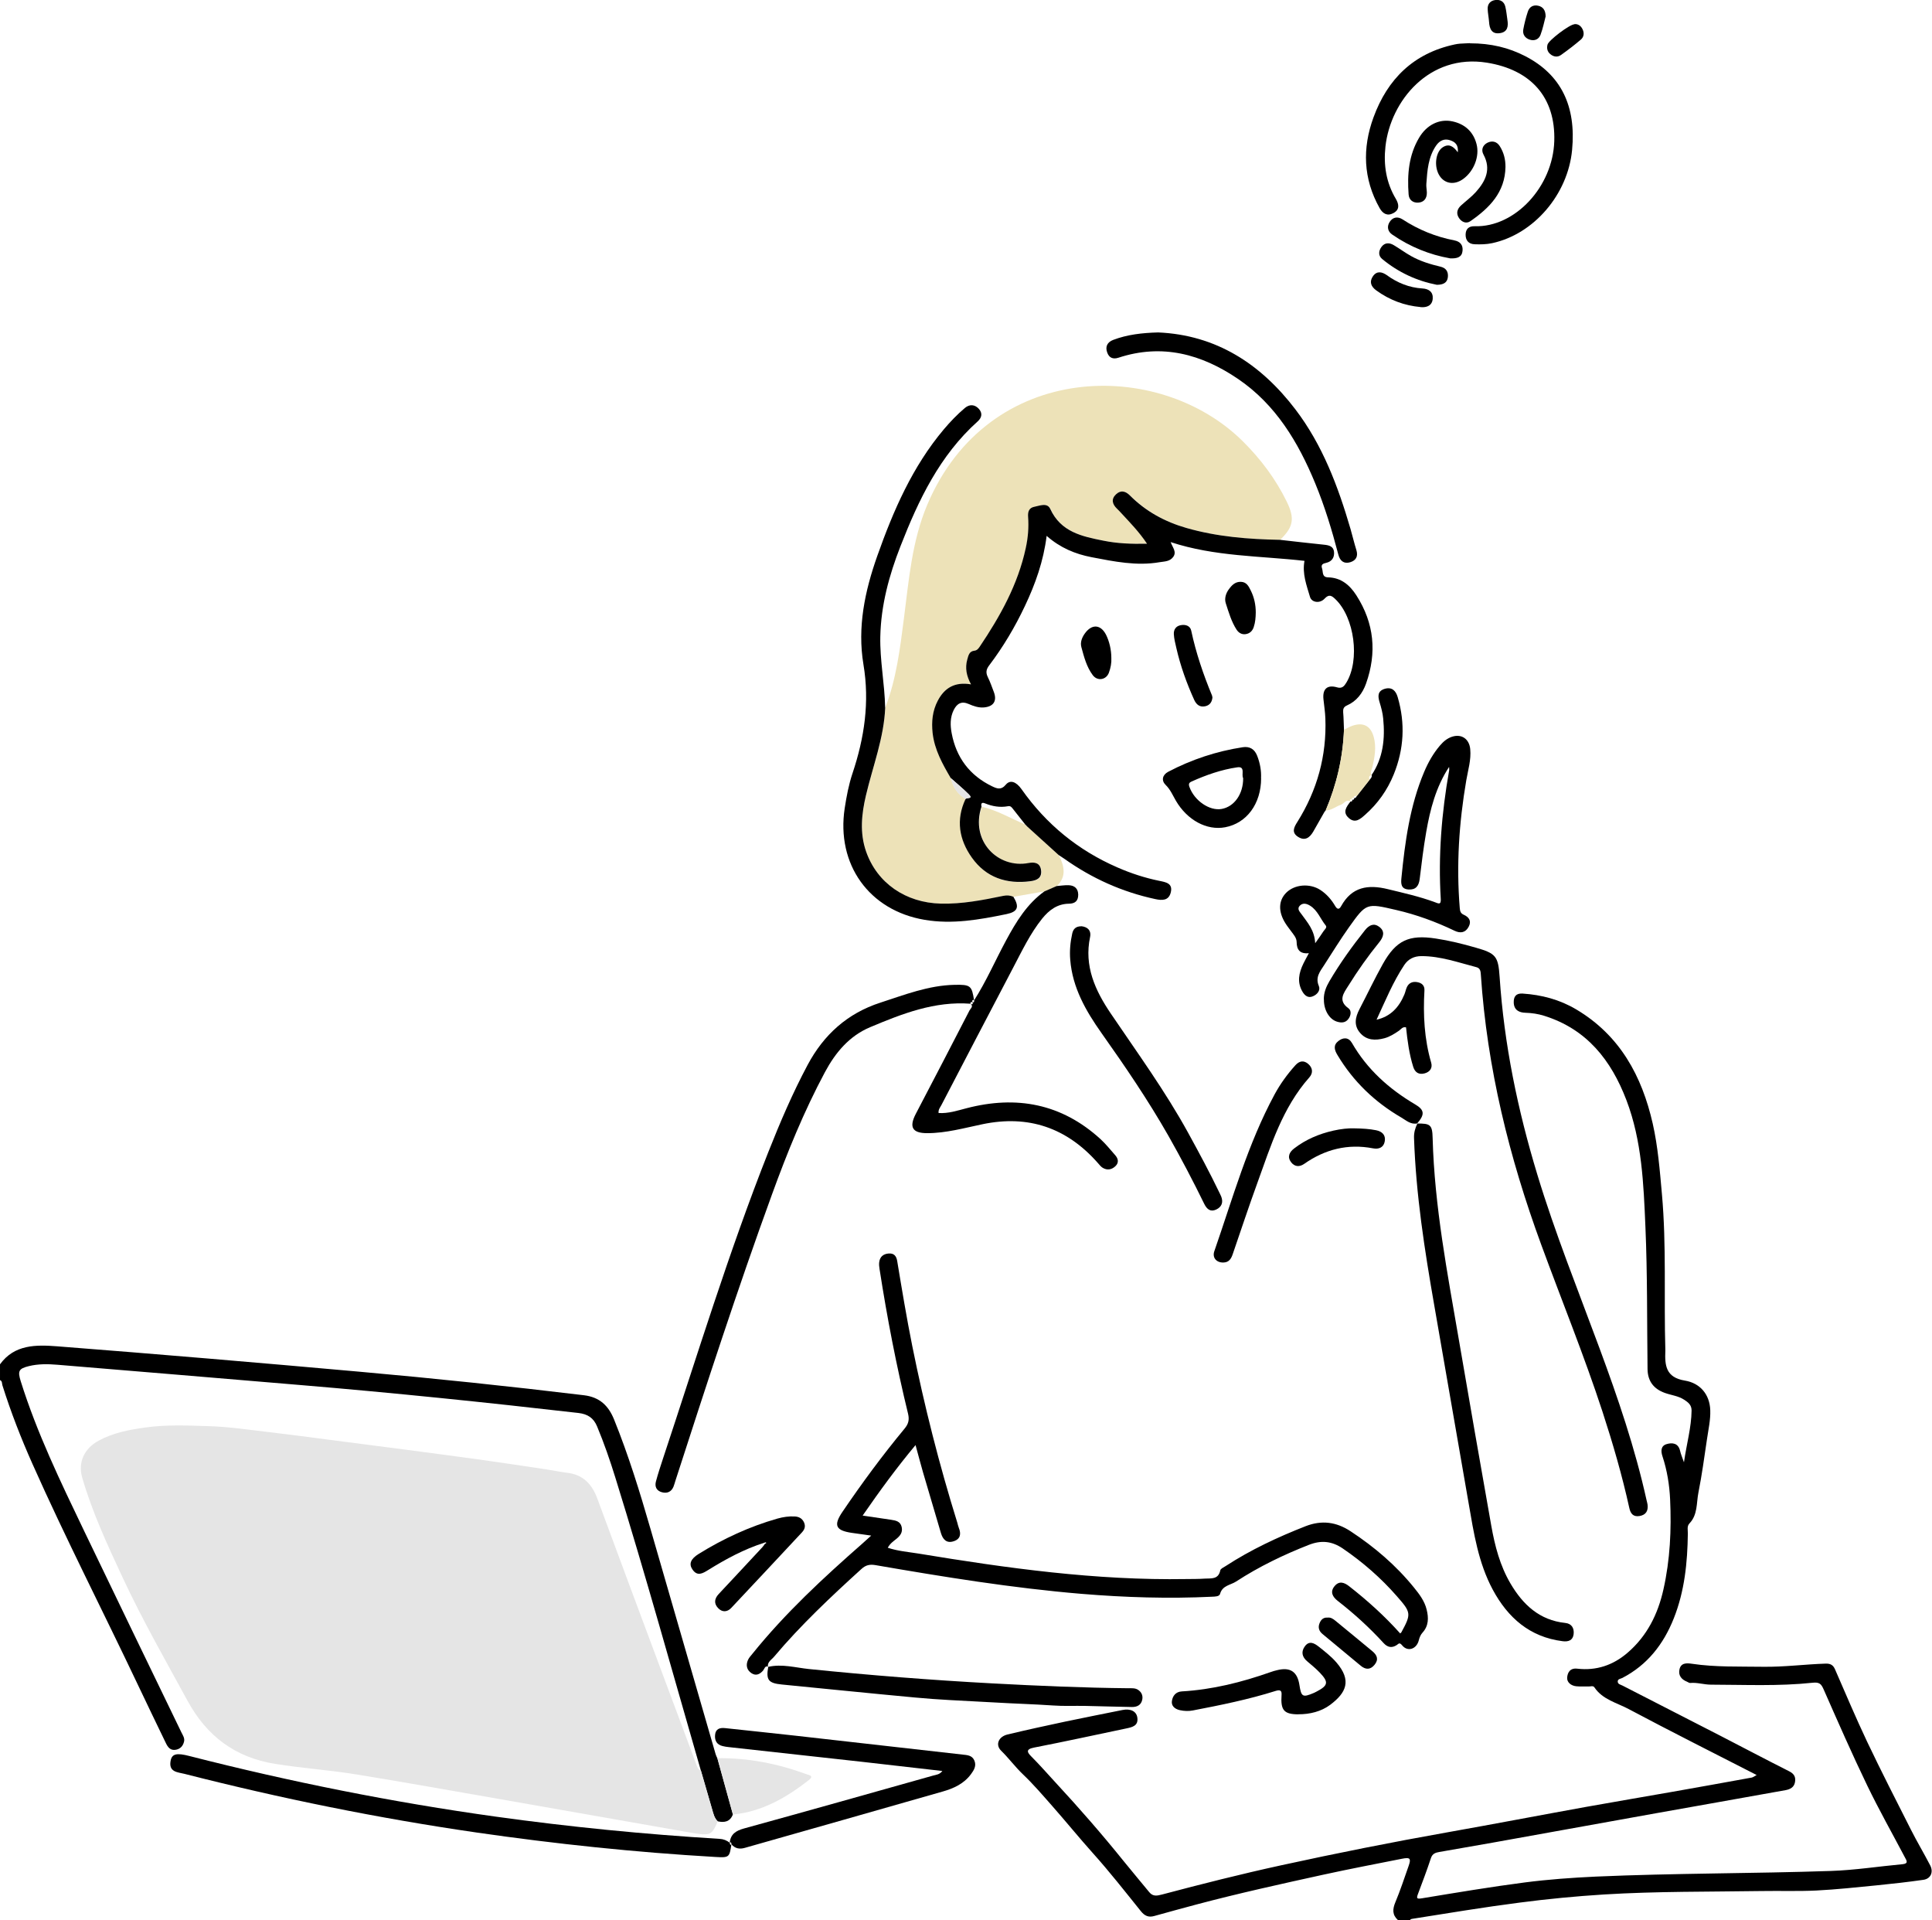<?xml version="1.0" encoding="UTF-8"?>
<svg id="_レイヤー_2" data-name="レイヤー 2" xmlns="http://www.w3.org/2000/svg" viewBox="0 0 263.67 261.99">
  <defs>
    <style>
      .cls-1 {
        fill: #e5e5e5;
      }

      .cls-2 {
        fill: #ede2b8;
      }
    </style>
  </defs>
  <g id="data">
    <g>
      <path d="M190.78,261.99c-.79-.72-.74-1.5-.34-2.45.67-1.6,1.21-3.26,1.79-4.9.38-1.07.23-1.24-.92-1.01-3.57.71-7.15,1.39-10.71,2.17-5.78,1.27-11.56,2.54-17.29,4.06-1.94.51-3.86,1.05-5.79,1.58-.76.21-1.29,0-1.82-.66-2.15-2.67-4.26-5.37-6.55-7.92-1.9-2.12-3.69-4.33-5.57-6.46-1.29-1.46-2.56-2.95-3.97-4.29-1.07-1.02-1.94-2.21-2.99-3.24-.8-.79-.36-1.9.88-2.2,2.62-.63,5.25-1.2,7.88-1.76,2.59-.55,5.2-1.05,7.8-1.58,1.1-.22,1.92.16,2.04,1.05.15,1.1-.68,1.29-1.49,1.46-4.21.88-8.41,1.8-12.63,2.62-1.17.23-.88.68-.36,1.2,1.16,1.16,2.23,2.39,3.34,3.59,3.21,3.47,6.32,7.03,9.29,10.72,1.14,1.42,2.33,2.81,3.48,4.22.5.61,1.06.49,1.72.32,5.4-1.43,10.81-2.8,16.27-3.99,7.55-1.65,15.13-3.16,22.74-4.51,6.32-1.12,12.62-2.33,18.93-3.47,3.89-.7,7.79-1.35,11.68-2.04,3.63-.64,7.25-1.29,10.87-1.95.21-.04.39-.2.68-.35-5.87-3.01-11.7-5.93-17.45-8.99-1.62-.87-3.57-1.29-4.7-2.98-.17-.25-.52-.1-.79-.11-.56-.02-1.12.03-1.68-.03-.7-.07-1.29-.53-1.24-1.19.05-.66.38-1.33,1.38-1.21,2.6.3,4.89-.47,6.87-2.18,2.67-2.3,4.14-5.28,4.89-8.64.91-4.04,1.1-8.15.91-12.27-.09-1.98-.41-3.97-1.04-5.88-.25-.74-.22-1.44.56-1.67.76-.23,1.59-.16,1.84.91.1.45.29.88.53,1.57.36-2.52,1.01-4.74,1.04-7.06,0-.78-.47-1.12-1-1.47-.8-.53-1.76-.62-2.63-.93-1.55-.55-2.36-1.62-2.38-3.26-.08-6.47-.01-12.95-.29-19.42-.25-5.83-.47-11.7-2.59-17.27-2.09-5.48-5.42-9.7-11.24-11.52-.83-.26-1.67-.38-2.55-.41-.83-.02-1.55-.35-1.59-1.37-.03-.83.31-1.3,1.19-1.25,2.61.17,5.08.82,7.35,2.17,5.95,3.54,8.95,9.07,10.43,15.58.71,3.14.96,6.35,1.25,9.57.64,7.1.26,14.2.47,21.3,0,.04,0,.08,0,.12-.08,1.98.04,3.64,2.66,4.07,2.05.33,3.4,1.86,3.47,4.04.05,1.32-.26,2.65-.45,3.97-.36,2.43-.69,4.88-1.17,7.29-.28,1.42-.08,3-1.22,4.19-.37.39-.21.91-.22,1.38-.05,3.96-.44,7.86-1.92,11.58-1.4,3.52-3.6,6.35-7.03,8.13-.22.11-.61.13-.62.46-.01.4.4.44.66.58,4.45,2.28,8.91,4.56,13.36,6.85,3.13,1.61,6.24,3.26,9.38,4.84.69.35.92.79.79,1.5-.13.71-.69.96-1.26,1.07-5.91,1.07-11.82,2.1-17.73,3.16-7.43,1.33-14.85,2.68-22.28,4.01-2.42.43-4.84.84-7.26,1.27-.51.09-.94.21-1.15.83-.54,1.65-1.16,3.27-1.77,4.9-.24.63-.14.7.55.59,4.69-.77,9.37-1.56,14.08-2.17,3.19-.41,6.41-.64,9.63-.79,10.69-.47,21.4-.41,32.1-.77,3.26-.11,6.51-.62,9.76-.92.87-.08.56-.51.33-.94-1.72-3.26-3.53-6.47-5.13-9.78-2.09-4.33-4.02-8.74-5.96-13.14-.34-.77-.59-1-1.52-.9-4.61.49-9.24.27-13.86.26-.94,0-1.87-.32-2.83-.23-.14.01-.28-.11-.43-.17-.75-.3-1.2-.84-1.04-1.64.18-.96.99-.92,1.71-.81,3.23.48,6.48.36,9.72.41,2.86.04,5.69-.34,8.53-.43.66-.02,1.03.2,1.28.79,1.44,3.3,2.84,6.62,4.38,9.87,1.92,4.04,3.96,8.02,5.98,12.01.83,1.64,1.78,3.23,2.63,4.87.47.91.06,1.82-.93,1.96-2.1.3-4.22.54-6.34.75-2.75.27-5.5.57-8.26.71-2.47.12-4.96.03-7.43.07-7.19.11-14.39.03-21.57.47-3.84.24-7.68.61-11.51,1.11-4.89.63-9.76,1.44-14.63,2.21-.16.03-.31.06-.35.24h-1.68Z"/>
      <path d="M0,186.16c1.98-2.74,4.96-2.67,7.77-2.46,13.78,1.07,27.55,2.24,41.31,3.47,10.22.91,20.43,1.98,30.62,3.21,2.13.26,3.34,1.41,4.11,3.32,1.96,4.85,3.5,9.84,4.95,14.86,2.97,10.27,5.94,20.54,8.91,30.81.05.19.15.36.23.54.71,2.56,1.41,5.11,2.12,7.67-.38,1-1.15,1.14-2.07.94-.46-.43-.58-1.01-.75-1.58-.52-1.78-1.03-3.56-1.55-5.35-3.85-13.33-7.55-26.71-11.67-39.97-.73-2.36-1.54-4.7-2.49-6.98-.48-1.16-1.28-1.69-2.54-1.84-12.62-1.45-25.25-2.75-37.91-3.81-11.06-.93-22.13-1.86-33.19-2.77-1.31-.11-2.64-.13-3.93.19-1.37.34-1.52.67-1.1,2.03,2.21,7.07,5.43,13.72,8.62,20.37,4.42,9.21,8.88,18.39,13.32,27.58.19.39.47.77.36,1.24-.14.59-.49,1-1.11,1.12-.74.14-1.09-.32-1.37-.9-1.26-2.62-2.54-5.24-3.78-7.87-4.78-10.09-9.89-20.03-14.43-30.23-1.56-3.5-2.95-7.07-4.1-10.72-.08-.24,0-.58-.33-.72v-2.16Z"/>
      <path class="cls-1" d="M95.66,241.59c.51,1.78,1.03,3.56,1.55,5.35.16.57.29,1.15.75,1.58-.9,2.01-.93,2.03-4.28,1.44-8.52-1.49-17.04-3-25.56-4.49-6.49-1.13-12.97-2.29-19.48-3.35-3.68-.6-7.41-.85-11.1-1.44-5.47-.88-9.33-3.81-11.94-8.6-3.04-5.57-6.19-11.09-8.87-16.84-2.07-4.44-4.14-8.89-5.51-13.62-.61-2.1.3-3.98,2.22-5.03,1.99-1.09,4.17-1.5,6.39-1.81,2.91-.41,5.83-.27,8.73-.18,2.61.08,5.22.47,7.82.77,2.92.34,5.83.73,8.74,1.11,3.35.43,6.69.86,10.03,1.3,3.34.44,6.69.88,10.03,1.34,2.99.42,5.97.86,8.95,1.31,1.1.16,2.19.4,3.29.53,2.16.26,3.38,1.56,4.1,3.52,2.8,7.59,5.63,15.17,8.46,22.75,1.68,4.52,3.38,9.03,5.06,13.55.13.34.21.7.62.81Z"/>
      <path class="cls-2" d="M142.56,121.62c-1.42.25-2.84.5-4.25.75-.45-.19-.87-.23-1.38-.12-2.81.58-5.62,1.13-8.52,1.06-4.82-.12-8.7-2.81-10.2-7.11-.89-2.55-.62-5.11-.02-7.66.94-3.98,2.46-7.84,2.63-11.99,1.51-3.91,2.01-8.03,2.54-12.15.68-5.26,1.09-10.57,3.19-15.53,8.34-19.7,31.62-20.04,43.09-8.63,2.43,2.42,4.45,5.11,5.96,8.19,1.13,2.31.93,3.47-.89,5.23-4.32-.08-8.6-.42-12.77-1.62-2.93-.84-5.53-2.26-7.7-4.43-.6-.6-1.26-.75-1.89-.17-.7.65-.52,1.35.12,1.97.2.19.4.4.58.6,1.19,1.3,2.44,2.56,3.52,4.18-2.14.05-4.06-.03-5.93-.41-2.91-.58-5.82-1.17-7.27-4.33-.41-.9-1.43-.45-2.18-.3-.72.14-.9.67-.85,1.36.11,1.44-.02,2.87-.32,4.28-1.07,4.96-3.49,9.3-6.29,13.46-.18.27-.35.5-.73.54-.69.08-.79.63-.96,1.2-.33,1.15-.13,2.22.51,3.39-2.22-.38-3.63.5-4.53,2.22-.73,1.38-.88,2.88-.71,4.42.25,2.29,1.35,4.23,2.48,6.16.26,1.25.94,2.2,2.03,2.85-1.35,2.85-.89,5.56.86,8.02,1.94,2.72,4.72,3.64,8,3.21.9-.12,1.57-.45,1.44-1.5-.13-1.03-.91-1.14-1.71-.98-4.15.79-7.99-2.96-6.42-7.7,2.12.48,3.98,1.61,5.96,2.43l-.02-.02c0,.2.16.23.29.3,1.43,1.3,2.86,2.59,4.29,3.89.71,1.45,1.1,2.89-.26,4.21-.55.24-1.1.48-1.65.72Z"/>
      <path d="M129.76,106.18c-1.13-1.93-2.22-3.87-2.48-6.16-.17-1.55-.02-3.04.71-4.42.91-1.73,2.32-2.6,4.53-2.22-.63-1.17-.83-2.24-.51-3.39.16-.56.26-1.12.96-1.2.37-.04.55-.28.73-.54,2.8-4.16,5.22-8.49,6.29-13.46.31-1.41.43-2.84.32-4.28-.05-.69.13-1.22.85-1.36.76-.15,1.77-.6,2.18.3,1.45,3.16,4.36,3.75,7.27,4.33,1.88.38,3.79.46,5.93.41-1.08-1.62-2.32-2.88-3.52-4.18-.19-.21-.38-.41-.58-.6-.65-.62-.82-1.32-.12-1.97.63-.59,1.29-.44,1.89.17,2.16,2.17,4.77,3.59,7.7,4.43,4.17,1.2,8.46,1.54,12.77,1.62,2.02.23,4.04.46,6.06.67.65.07,1.24.22,1.32.96.08.76-.28,1.33-1.06,1.51-.44.1-.76.22-.57.77.16.48-.04,1.19.82,1.21,1.78.04,2.97,1.06,3.87,2.47,2.43,3.79,2.81,7.81,1.31,12.03-.47,1.32-1.29,2.4-2.61,2.98-.45.2-.54.48-.51.93.07.8.07,1.6.11,2.39-.15,3.83-1.01,7.49-2.5,11.01,0,0,.02-.02.02-.02-.06.06-.11.12-.17.19-.51.9-1.02,1.81-1.54,2.71-.48.82-1.12,1.32-2.06.73-.95-.59-.58-1.32-.11-2.05,2.7-4.31,4.01-9.02,3.82-14.11-.03-.88-.17-1.75-.26-2.62-.15-1.41.51-2.02,1.86-1.63.67.2.97-.16,1.25-.62,1.9-3.1,1.13-8.92-1.49-11.42-.49-.47-.86-.72-1.47-.06-.64.69-1.76.54-1.99-.25-.46-1.57-1.08-3.15-.75-4.91-6.05-.69-12.21-.57-18.27-2.56.31.79.85,1.35.35,2.03-.47.63-1.16.6-1.83.71-3.16.55-6.23-.09-9.31-.68-2.22-.43-4.27-1.27-6.13-2.91-.43,3.45-1.54,6.57-2.97,9.58-1.35,2.86-2.96,5.57-4.87,8.09-.43.56-.48,1.01-.18,1.62.32.64.55,1.33.81,2,.47,1.23-.03,2.01-1.35,2.12-.74.06-1.42-.18-2.08-.47-.98-.43-1.6-.06-2.04.82-.51,1.02-.48,2.12-.28,3.17.62,3.31,2.45,5.76,5.51,7.24.65.31,1.23.56,1.88-.22.59-.71,1.42-.41,2.14.61,3.37,4.79,7.74,8.36,13.11,10.69,1.83.8,3.73,1.42,5.69,1.82.87.18,1.89.32,1.57,1.59-.28,1.12-1.17,1.11-2.12.9-4.51-.97-8.63-2.82-12.39-5.49-.26-.18-.53-.35-.8-.53-1.43-1.3-2.86-2.59-4.29-3.89-.1-.1-.19-.2-.29-.3l.02.02c-.56-.71-1.13-1.42-1.68-2.13-.17-.22-.32-.42-.67-.35-1.08.2-2.12.02-3.13-.39-.44-.18-.58.01-.48.44-1.56,4.74,2.28,8.49,6.42,7.7.8-.15,1.58-.05,1.71.98.13,1.05-.54,1.38-1.44,1.5-3.27.43-6.06-.49-8-3.21-1.75-2.46-2.21-5.17-.86-8.02.14-.22,1.11.04.42-.64-.78-.78-1.63-1.47-2.45-2.21Z"/>
      <path d="M104.87,227.42c-.5-.19-.54.32-.74.54-.46.52-.98.74-1.58.34-.65-.44-.78-1.1-.47-1.8.14-.32.41-.59.63-.87,4.46-5.53,9.65-10.33,14.97-15,.35-.31.7-.63,1.22-1.1-1.02-.14-1.82-.25-2.63-.37-2.23-.32-2.55-1.03-1.29-2.88,2.65-3.9,5.45-7.7,8.46-11.33.53-.64.69-1.19.49-2.04-1.59-6.52-2.86-13.1-3.89-19.73-.05-.31-.09-.64-.05-.95.09-.74.55-1.13,1.28-1.19.74-.06,1.07.34,1.18,1.05.64,3.86,1.28,7.72,2.05,11.56,1.64,8.15,3.68,16.19,6.15,24.12.07.23.11.47.2.69.34.83.24,1.54-.69,1.84-.99.33-1.49-.26-1.75-1.13-.82-2.75-1.63-5.51-2.44-8.27-.34-1.18-.65-2.38-1.02-3.72-2.59,3.1-4.89,6.25-7.22,9.62,1.39.2,2.63.38,3.87.57.65.1,1.29.21,1.46,1,.16.74-.22,1.2-.75,1.63-.4.32-.84.61-1.15,1.19,1.38.46,2.79.57,4.17.79,12.11,2,24.25,3.69,36.58,3.48.84-.01,1.68,0,2.52-.06.86-.05,1.85.15,2.11-1.13.05-.23.47-.41.73-.58,3.43-2.23,7.11-3.95,10.91-5.44,2.18-.85,4.18-.6,6.14.69,3.27,2.15,6.2,4.65,8.66,7.69.73.9,1.44,1.83,1.72,2.99.28,1.12.29,2.22-.56,3.15-.27.3-.41.65-.51,1.05-.3,1.2-1.51,1.61-2.26.7-.4-.49-.49-.21-.77-.04-.66.42-1.23.3-1.76-.27-1.92-2.1-4.01-4.01-6.26-5.76-.71-.55-1.11-1.24-.43-2.04.63-.74,1.32-.49,2,.05,2.49,1.95,4.83,4.06,6.94,6.42.06-.06.13-.1.16-.15,1.38-2.53,1.34-2.71-.63-4.95-2.17-2.48-4.63-4.62-7.35-6.48-1.51-1.03-2.96-1.16-4.63-.51-3.47,1.36-6.81,2.97-9.93,5-.76.5-1.88.53-2.2,1.69-.1.37-.65.37-1.07.39-5.96.29-11.9.1-17.84-.39-9.45-.79-18.79-2.31-28.12-3.92-.77-.13-1.32-.02-1.92.53-4.17,3.79-8.28,7.65-11.92,11.97-.34.41-.94.71-.84,1.4l.02-.02Z"/>
      <path d="M187.86,139.14c1.94-.44,3.08-1.72,3.8-3.44.14-.33.2-.7.35-1.02.28-.58.79-.78,1.4-.67.62.11,1.03.45.99,1.14-.19,3.33-.02,6.62.92,9.85.21.72-.16,1.26-.89,1.46-.79.21-1.31-.11-1.56-.89-.55-1.75-.79-3.57-.98-5.39-.48-.11-.68.26-.95.45-.63.43-1.27.84-2.01,1.04-1.22.32-2.41.31-3.31-.73-.89-1.03-.66-2.13-.09-3.23,1.07-2.05,2.06-4.15,3.19-6.17,1.81-3.23,3.56-4.04,7.22-3.48,1.86.28,3.68.73,5.48,1.25,2.72.78,3.05,1.15,3.24,3.97.61,9.21,2.47,18.18,5.15,27,2.43,8.02,5.57,15.8,8.47,23.65,2.52,6.81,4.87,13.68,6.44,20.79.04.19.11.39.13.58.11.84-.21,1.41-1.09,1.56-.85.14-1.23-.31-1.4-1.1-.98-4.45-2.25-8.81-3.66-13.14-2.52-7.7-5.58-15.2-8.37-22.81-4.37-11.9-7.38-24.11-8.23-36.8-.03-.45-.06-.9-.61-1.04-2.47-.64-4.89-1.51-7.49-1.51-1.02,0-1.81.4-2.35,1.21-1.55,2.33-2.6,4.92-3.79,7.48Z"/>
      <path d="M120.81,96.54c-.17,4.15-1.69,8-2.63,11.99-.6,2.55-.87,5.11.02,7.66,1.5,4.3,5.38,6.99,10.2,7.11,2.9.07,5.71-.48,8.52-1.06.51-.1.93-.07,1.38.12.86,1.41.6,2.05-.94,2.37-3.69.76-7.4,1.42-11.17.78-7.6-1.28-12.07-7.58-10.91-15.22.25-1.62.55-3.23,1.07-4.78,1.62-4.84,2.35-9.72,1.49-14.84-.85-5.09.19-10.02,1.89-14.82,2.19-6.19,4.8-12.19,9.09-17.28.88-1.04,1.82-2.02,2.86-2.9.64-.54,1.36-.5,1.92.13.5.57.41,1.17-.16,1.69-5.19,4.65-8.08,10.72-10.55,17.05-1.55,3.96-2.66,8.04-2.75,12.33-.07,3.24.6,6.44.66,9.68Z"/>
      <path d="M197.75,104.67c-1.79,2.73-2.57,5.77-3.11,8.87-.37,2.12-.63,4.27-.89,6.41-.12.95-.54,1.49-1.53,1.42-1.03-.07-1.04-.81-.96-1.58.49-4.94,1.15-9.84,3.1-14.46.55-1.3,1.23-2.51,2.14-3.58.47-.56,1.02-1.03,1.72-1.24,1.28-.39,2.3.34,2.43,1.71.14,1.46-.3,2.85-.54,4.26-.99,5.77-1.37,11.57-.89,17.42.04.45.12.73.55.92.72.32,1.08.86.67,1.63-.44.83-1.13.93-1.93.55-2.56-1.23-5.21-2.2-7.99-2.84-4.02-.93-4.04-.97-6.4,2.34-1.2,1.69-2.29,3.46-3.42,5.21-.55.85-1.22,1.64-.71,2.83.25.59-.22,1.17-.83,1.41-.62.26-1.07-.08-1.39-.61-.79-1.32-.5-2.61.12-3.88.21-.43.44-.84.74-1.4-1.23.13-1.66-.48-1.67-1.52-.01-.59-.43-1.02-.75-1.47-.26-.36-.54-.7-.77-1.07-1.01-1.59-.97-3.11.09-4.18,1.14-1.15,3.21-1.33,4.66-.39.85.55,1.51,1.31,2.02,2.18.28.48.55.54.83.02,1.45-2.62,3.65-2.97,6.35-2.31,2.17.53,4.35,1.01,6.45,1.79.44.16.84.41.79-.43-.36-5.89.11-11.73,1.14-17.54.03-.15,0-.31,0-.47ZM179.5,128.69c.48-.68.81-1.13,1.1-1.59.16-.25.56-.54.33-.82-.72-.88-1.1-2.05-2.12-2.69-.46-.29-1-.45-1.43,0-.4.43,0,.82.25,1.16.81,1.13,1.77,2.17,1.86,3.94Z"/>
      <path d="M132.47,136.96c-4.91-.38-9.34,1.36-13.72,3.2-2.85,1.2-4.74,3.47-6.17,6.14-2.87,5.36-5.15,10.97-7.22,16.67-4.71,12.93-8.96,26.01-13.19,39.1-.09.27-.15.54-.26.8-.3.7-.86.93-1.56.75-.76-.2-1.02-.77-.83-1.48.29-1.08.64-2.14.99-3.2,4.64-13.97,8.93-28.05,14.35-41.75,1.6-4.04,3.31-8.04,5.36-11.88,2.2-4.13,5.44-7.05,9.93-8.5,3.3-1.07,6.55-2.35,10.09-2.43,2.23-.05,2.39.11,2.7,2.14,0,0,.02-.03.02-.03-.32-.15-.26.08-.26.26l.02-.02c-.2-.03-.33.01-.26.26h0Z"/>
      <path d="M99.82,251.65c-.27,1.8-.3,1.84-2.21,1.73-10.9-.63-21.74-1.77-32.54-3.33-13.45-1.95-26.74-4.65-39.9-8.01-.92-.23-2.16-.23-1.89-1.75.17-.99.81-1.14,2.58-.68,13.78,3.52,27.71,6.31,41.81,8.27,10.14,1.41,20.31,2.41,30.52,3.03.55.03,1,.21,1.41.54v-.02c.03.13-.02.37.25.26l-.02-.03Z"/>
      <path d="M193.39,153.31c1.81-.03,2.09.16,2.13,1.99.25,9.3,2.01,18.4,3.58,27.52,1.45,8.45,2.92,16.91,4.42,25.35.49,2.76,1.19,5.47,2.63,7.91,1.69,2.87,3.95,5,7.47,5.37.87.09,1.24.71,1.14,1.54-.11.86-.74,1.05-1.51.95-4.48-.57-7.46-3.2-9.52-7.02-1.98-3.68-2.6-7.76-3.3-11.81-1.56-9-3.12-18-4.69-27-1.32-7.55-2.5-15.12-2.76-22.81-.03-.74.15-1.37.46-2l-.03.02Z"/>
      <path d="M200.63,5.91c2.84,0,5.28.59,7.54,1.76,4.86,2.51,6.96,6.79,6.38,12.81-.58,6.07-5.23,11.48-10.91,12.7-.79.17-1.59.18-2.39.15-.83-.03-1.24-.54-1.23-1.32.01-.74.42-1.17,1.23-1.14,5.52.17,10.68-5.41,10.87-11.61.19-6.01-3.21-9.75-9.21-10.71-7.85-1.25-13.14,5.21-13.83,11.44-.28,2.53.1,4.94,1.42,7.15.44.75.53,1.48-.34,1.94-.82.44-1.44.09-1.88-.69-2.25-4-2.37-8.18-.83-12.38,1.91-5.22,5.47-8.74,11.06-9.94.23-.05.47-.09.71-.11.56-.04,1.12-.05,1.4-.07Z"/>
      <path d="M142.56,121.62c.55-.24,1.1-.48,1.65-.72.56-.04,1.12-.14,1.67-.11.78.04,1.26.46,1.27,1.29,0,.85-.43,1.22-1.27,1.23-1.57.02-2.7.86-3.64,2.02-1.64,2.04-2.75,4.39-3.96,6.69-3.29,6.25-6.54,12.52-9.81,18.78-.16.31-.43.59-.38,1.07,1.32.09,2.57-.33,3.81-.65,6.83-1.78,12.98-.63,18.28,4.2.73.67,1.36,1.46,2.02,2.21.42.48.52,1.02.03,1.49-.51.49-1.13.6-1.75.22-.26-.16-.46-.44-.67-.67-4.23-4.79-9.46-6.58-15.73-5.27-2.5.52-4.97,1.22-7.55,1.22-2.02,0-2.49-.82-1.55-2.63,2.46-4.7,4.91-9.41,7.34-14.13.13-.25.57-.53.14-.9,0,0,0,.01,0,.01.33.16.33-.01.26-.26,0,0-.02.02-.02.02.29.13.23-.11.26-.26,0,0-.02.03-.02.03,1.67-2.62,2.9-5.47,4.37-8.19,1.37-2.54,2.85-4.98,5.25-6.7Z"/>
      <path d="M99.59,251.45c.11-1.19.84-1.65,1.96-1.96,8.62-2.37,17.22-4.8,25.82-7.22.4-.11.87-.13,1.24-.62-3.7-.42-7.32-.84-10.94-1.25-6.07-.68-12.15-1.34-18.22-2.01-.28-.03-.56-.07-.83-.14-.8-.19-1.1-.76-1.03-1.52.07-.84.66-1.01,1.38-.93,3.22.35,6.43.68,9.65,1.04,7.58.85,15.16,1.72,22.74,2.57.65.07,1.31.1,1.61.8.32.72-.04,1.32-.46,1.88-.95,1.29-2.34,1.93-3.81,2.35-9.01,2.59-18.03,5.13-27.05,7.7-.74.21-1.33.09-1.83-.49,0,0,.02.03.02.03-.05-.13.02-.38-.27-.26v.02Z"/>
      <path d="M104.85,227.44c1.88-.43,3.72.11,5.56.3,8.34.85,16.7,1.51,25.07,1.96,6.18.33,12.36.6,18.55.66.44,0,.89-.04,1.28.21.48.32.69.78.58,1.34-.15.76-.73,1.02-1.41,1.01-2.12-.03-4.23-.11-6.35-.15-1.48-.03-2.96.05-4.43-.06-2.64-.18-5.29-.25-7.94-.41-2.05-.12-4.12-.22-6.18-.33-3.1-.16-6.19-.49-9.28-.78-4.53-.43-9.06-.9-13.59-1.34-1.85-.18-2.19-.62-1.86-2.43,0,0-.02.02-.02.02Z"/>
      <path d="M158.05,45.36c7.9.34,13.98,4.26,18.74,10.5,3.71,4.87,5.82,10.5,7.52,16.31.28.96.5,1.93.8,2.88.27.87-.05,1.43-.85,1.67-.84.25-1.38-.18-1.6-1.01-.87-3.32-1.86-6.6-3.17-9.77-2.32-5.62-5.38-10.73-10.52-14.23-4.98-3.39-10.37-4.86-16.33-2.9-.74.24-1.27.02-1.53-.7-.31-.83.03-1.43.81-1.73,1.92-.73,3.94-.96,6.14-1.02Z"/>
      <path d="M147.54,126.38c.83.07,1.42.54,1.23,1.47-.84,3.97.7,7.31,2.82,10.44,3.62,5.35,7.43,10.58,10.55,16.26,1.5,2.73,2.97,5.46,4.32,8.27.07.14.14.29.2.43.32.81.07,1.44-.68,1.79-.77.36-1.26-.03-1.62-.75-1.54-3.15-3.17-6.26-4.9-9.31-2.77-4.86-5.91-9.47-9.14-14.03-2.13-3.01-3.96-6.19-4.26-10-.1-1.2.01-2.39.27-3.56.14-.63.48-.99,1.22-1Z"/>
      <path d="M177.2,233.92c-1.98-.01-2.44-.56-2.3-2.65.04-.53-.12-.76-.79-.55-3.71,1.17-7.51,1.94-11.32,2.67-.58.11-1.17.09-1.77-.04-.72-.16-1.19-.61-1.08-1.27.1-.64.49-1.24,1.35-1.29,4.17-.24,8.18-1.25,12.1-2.63.3-.11.61-.2.92-.27,1.78-.44,2.75.21,3.03,2.03.25,1.63.44,1.73,1.99,1.07.11-.05.21-.11.32-.16,1.62-.84,1.71-1.3.47-2.6-.52-.54-1.11-1.03-1.69-1.52-.74-.61-.9-1.34-.33-2.1.59-.77,1.26-.41,1.87.07.84.67,1.7,1.33,2.41,2.15,2.14,2.48,1.34,4.15-.84,5.79-1.23.92-2.8,1.3-4.34,1.29Z"/>
      <path d="M172.11,106.19c0,3.49-1.97,6.14-4.91,6.69-2.51.47-5.17-.97-6.72-3.62-.43-.74-.75-1.53-1.41-2.17-.59-.58-.45-1.35.36-1.78,3.2-1.68,6.59-2.8,10.16-3.35.96-.15,1.63.26,1.98,1.16.4,1.01.58,2.07.53,3.07ZM169.66,106.17c-.28-.44.35-1.64-.8-1.47-2.16.31-4.24,1.04-6.24,1.94-.36.16-.43.34-.29.74.67,1.87,2.74,3.3,4.4,3,1.72-.31,2.95-2.04,2.93-4.2Z"/>
      <path d="M166.95,172.27c-.94.02-1.54-.67-1.22-1.56,2.51-7.21,4.56-14.61,8.22-21.38.78-1.44,1.74-2.76,2.84-3.98.55-.61,1.16-.7,1.77-.16.6.53.66,1.22.14,1.81-3.68,4.15-5.26,9.33-7.09,14.38-1.17,3.22-2.25,6.47-3.36,9.71-.22.66-.52,1.17-1.3,1.18Z"/>
      <path d="M104.27,210.52c-2.72.86-5.2,2.21-7.61,3.7-.76.47-1.49.92-2.16-.07-.52-.76-.23-1.44.84-2.11,3.37-2.09,6.94-3.74,10.76-4.83.78-.22,1.56-.33,2.36-.29.55.03.99.24,1.25.77.27.56.11,1-.27,1.41-3.21,3.44-6.42,6.88-9.65,10.31-.55.58-1.25.6-1.8,0-.58-.62-.49-1.28.1-1.91,2-2.12,3.97-4.26,5.96-6.39.13-.14.24-.31.35-.47.09-.03.22-.05.14-.18-.02-.03-.18.03-.27.05Z"/>
      <path d="M198.95,20.8c.12-1.06-.39-1.45-1.07-1.67-.78-.25-1.41.06-1.87.71-1.1,1.58-1.22,3.42-1.35,5.25-.03.39.06.79.07,1.19.01.8-.4,1.33-1.19,1.37-.72.04-1.25-.38-1.3-1.12-.2-2.71.01-5.35,1.44-7.75,1.03-1.74,2.75-2.6,4.53-2.22,1.69.36,2.86,1.4,3.3,3.1.44,1.68-.36,3.7-1.82,4.76-1.18.86-2.51.68-3.23-.44-.8-1.24-.55-3.29.48-3.91.82-.5,1.42-.1,2.01.71Z"/>
      <path class="cls-1" d="M100.03,247.58c-.71-2.56-1.41-5.11-2.12-7.67,4.19-.07,8.21.74,12.13,2.17.35.13,1.09.22.37.79-3.08,2.41-6.39,4.33-10.39,4.72Z"/>
      <path d="M187.17,105.78c1.61-2.36,1.87-5.01,1.6-7.75-.07-.75-.27-1.49-.49-2.21-.25-.82-.29-1.53.7-1.83.99-.29,1.52.27,1.77,1.13,1.05,3.58.86,7.1-.54,10.55-.87,2.14-2.18,3.99-3.92,5.52-.64.56-1.33,1.2-2.2.44-.93-.81-.32-1.55.22-2.27,0,0-.01.01-.01.01.18.01.28-.05.26-.25h-.01c.19.04.28-.05.26-.24l-.02.02c.2.02.3-.11.37-.27.59-.75,1.19-1.51,1.78-2.26.16-.18.33-.35.26-.62l-.02.02Z"/>
      <path class="cls-2" d="M186.93,106.38c-.59.75-1.19,1.51-1.78,2.26-.26-.1-.39-.02-.37.27l.02-.02c-.22-.06-.39-.05-.26.25,0,0,.01-.01.01-.01-.29-.13-.39-.06-.26.25,0,0,.01-.01.01-.01-.6-.38-.87.29-1.3.44-.7.24-1.29.77-2.08.78,1.49-3.52,2.35-7.18,2.5-11.01.39-.19.76-.42,1.17-.56,1.48-.5,2.48.04,2.89,1.54.38,1.39.13,2.75-.18,4.11-.08.37-.35.72-.14,1.12,0,0,.02-.02.02-.02-.35.09-.4.31-.26.62Z"/>
      <path d="M193.42,153.29c-.89.18-1.49-.4-2.17-.8-3.63-2.11-6.56-4.92-8.72-8.53-.42-.69-.6-1.34.12-1.91.67-.53,1.4-.52,1.85.25,2.09,3.63,5.08,6.3,8.66,8.41,1.29.76,1.28,1.4.24,2.59,0,0,.03-.02.03-.02Z"/>
      <path d="M180.67,136.38c-.02-.91.31-1.72.76-2.49,1.44-2.45,3.09-4.75,4.86-6.97.56-.7,1.21-1.01,1.95-.45.83.63.56,1.39,0,2.09-1.54,1.89-2.94,3.88-4.23,5.95-.62.99-1.46,2.01.02,3.07.43.31.35.97.01,1.43-.41.58-1.01.58-1.62.38-1.04-.35-1.76-1.61-1.74-3.01Z"/>
      <path d="M184.7,153.96c1.29.02,2.19.08,3.1.26.84.17,1.32.66,1.19,1.48-.13.85-.78,1.15-1.61.99-3.44-.66-6.55.13-9.39,2.12-.66.46-1.32.39-1.79-.23-.55-.72-.23-1.37.4-1.86,1.6-1.24,3.42-2.01,5.39-2.45,1.01-.23,2.04-.33,2.71-.31Z"/>
      <path d="M205.46,22.79c-.06,3.45-2.19,5.59-4.79,7.39-.56.39-1.19.12-1.56-.44-.41-.62-.25-1.22.29-1.71.68-.62,1.43-1.17,2.03-1.84,1.32-1.48,2.11-3.1,1.03-5.1-.36-.67-.09-1.3.55-1.62.62-.3,1.26-.18,1.67.47.55.86.79,1.82.78,2.84Z"/>
      <path d="M165.47,95.14c-.05.61-.33,1.07-.95,1.22-.74.18-1.23-.19-1.53-.84-1.04-2.29-1.89-4.65-2.45-7.11-.14-.62-.31-1.25-.34-1.88-.03-.6.26-1.09.92-1.22.67-.14,1.31.08,1.45.73.65,3.05,1.65,5.99,2.84,8.86.03.07.03.16.05.24Z"/>
      <path d="M197.85,35.24c-2.68-.47-5.41-1.54-7.87-3.25-.6-.42-.72-1.09-.33-1.7.43-.67,1.09-.79,1.77-.35,2.17,1.41,4.52,2.37,7.06,2.86.82.16,1.2.65,1.12,1.43-.08.85-.71,1.08-1.75,1.02Z"/>
      <path d="M196.09,38.86c-2.69-.52-5.24-1.68-7.47-3.53-.54-.45-.48-1.09-.09-1.63.46-.63,1.09-.61,1.7-.24.79.47,1.53,1.02,2.33,1.47,1.26.71,2.64,1.13,4.04,1.46.76.18,1.07.69,1,1.41-.08.78-.63,1.06-1.51,1.06Z"/>
      <path d="M181.18,220.72c.43-.05.76.17,1.07.43,1.69,1.39,3.38,2.77,5.06,4.17.62.52.88,1.11.28,1.84-.58.71-1.22.67-1.87.14-1.75-1.44-3.49-2.9-5.23-4.34-.49-.41-.64-.9-.4-1.48.19-.48.52-.8,1.08-.76Z"/>
      <path d="M171.38,83.57c-.01.68-.06,1.35-.28,2-.18.54-.55.88-1.11.96-.52.07-.94-.18-1.22-.6-.72-1.11-1.08-2.38-1.48-3.61-.21-.64,0-1.35.42-1.92.41-.56.87-1.04,1.65-1.01.78.03,1.05.61,1.34,1.19.47.94.68,1.95.68,3Z"/>
      <path d="M151.67,89.79c.04.64-.09,1.35-.34,2.02-.38.98-1.57,1.16-2.2.31-.84-1.13-1.19-2.49-1.55-3.82-.18-.66.08-1.33.5-1.9.94-1.28,2.14-1.2,2.86.2.45.89.73,2.05.73,3.19Z"/>
      <path d="M193.89,41.9c-2.24-.2-4.25-.96-6.07-2.28-.74-.54-.96-1.19-.44-1.94.53-.75,1.23-.6,1.89-.13,1.45,1.05,3.05,1.7,4.85,1.81.89.05,1.49.49,1.41,1.41-.08.93-.79,1.21-1.64,1.14Z"/>
      <path d="M214.87,3.29c.47-.04.87.21,1.1.68.26.51.21,1.06-.22,1.43-.88.75-1.8,1.46-2.74,2.12-.46.32-1,.23-1.44-.14-.41-.35-.5-.81-.37-1.3.15-.58,3-2.75,3.68-2.77Z"/>
      <path d="M210.94,2.24c-.19.73-.37,1.63-.69,2.49-.23.64-.82.89-1.48.68-.63-.2-1-.71-.88-1.39.15-.82.36-1.64.62-2.43.21-.65.73-.96,1.41-.81.66.15,1.01.6,1.02,1.46Z"/>
      <path d="M205.72,2.69c.15.89.04,1.67-1,1.83-1.12.18-1.44-.57-1.5-1.53-.04-.59-.17-1.18-.19-1.78-.02-.7.4-1.13,1.07-1.21.67-.08,1.18.23,1.34.91.14.58.19,1.18.28,1.77Z"/>
      <path class="cls-2" d="M180.78,110.74c.06-.06.11-.12.17-.19-.06.06-.11.12-.17.19Z"/>
      <path class="cls-1" d="M129.76,106.18c.82.73,1.68,1.43,2.45,2.21.68.68-.28.42-.42.64-1.1-.65-1.77-1.6-2.03-2.85Z"/>
    </g>
  </g>
</svg>